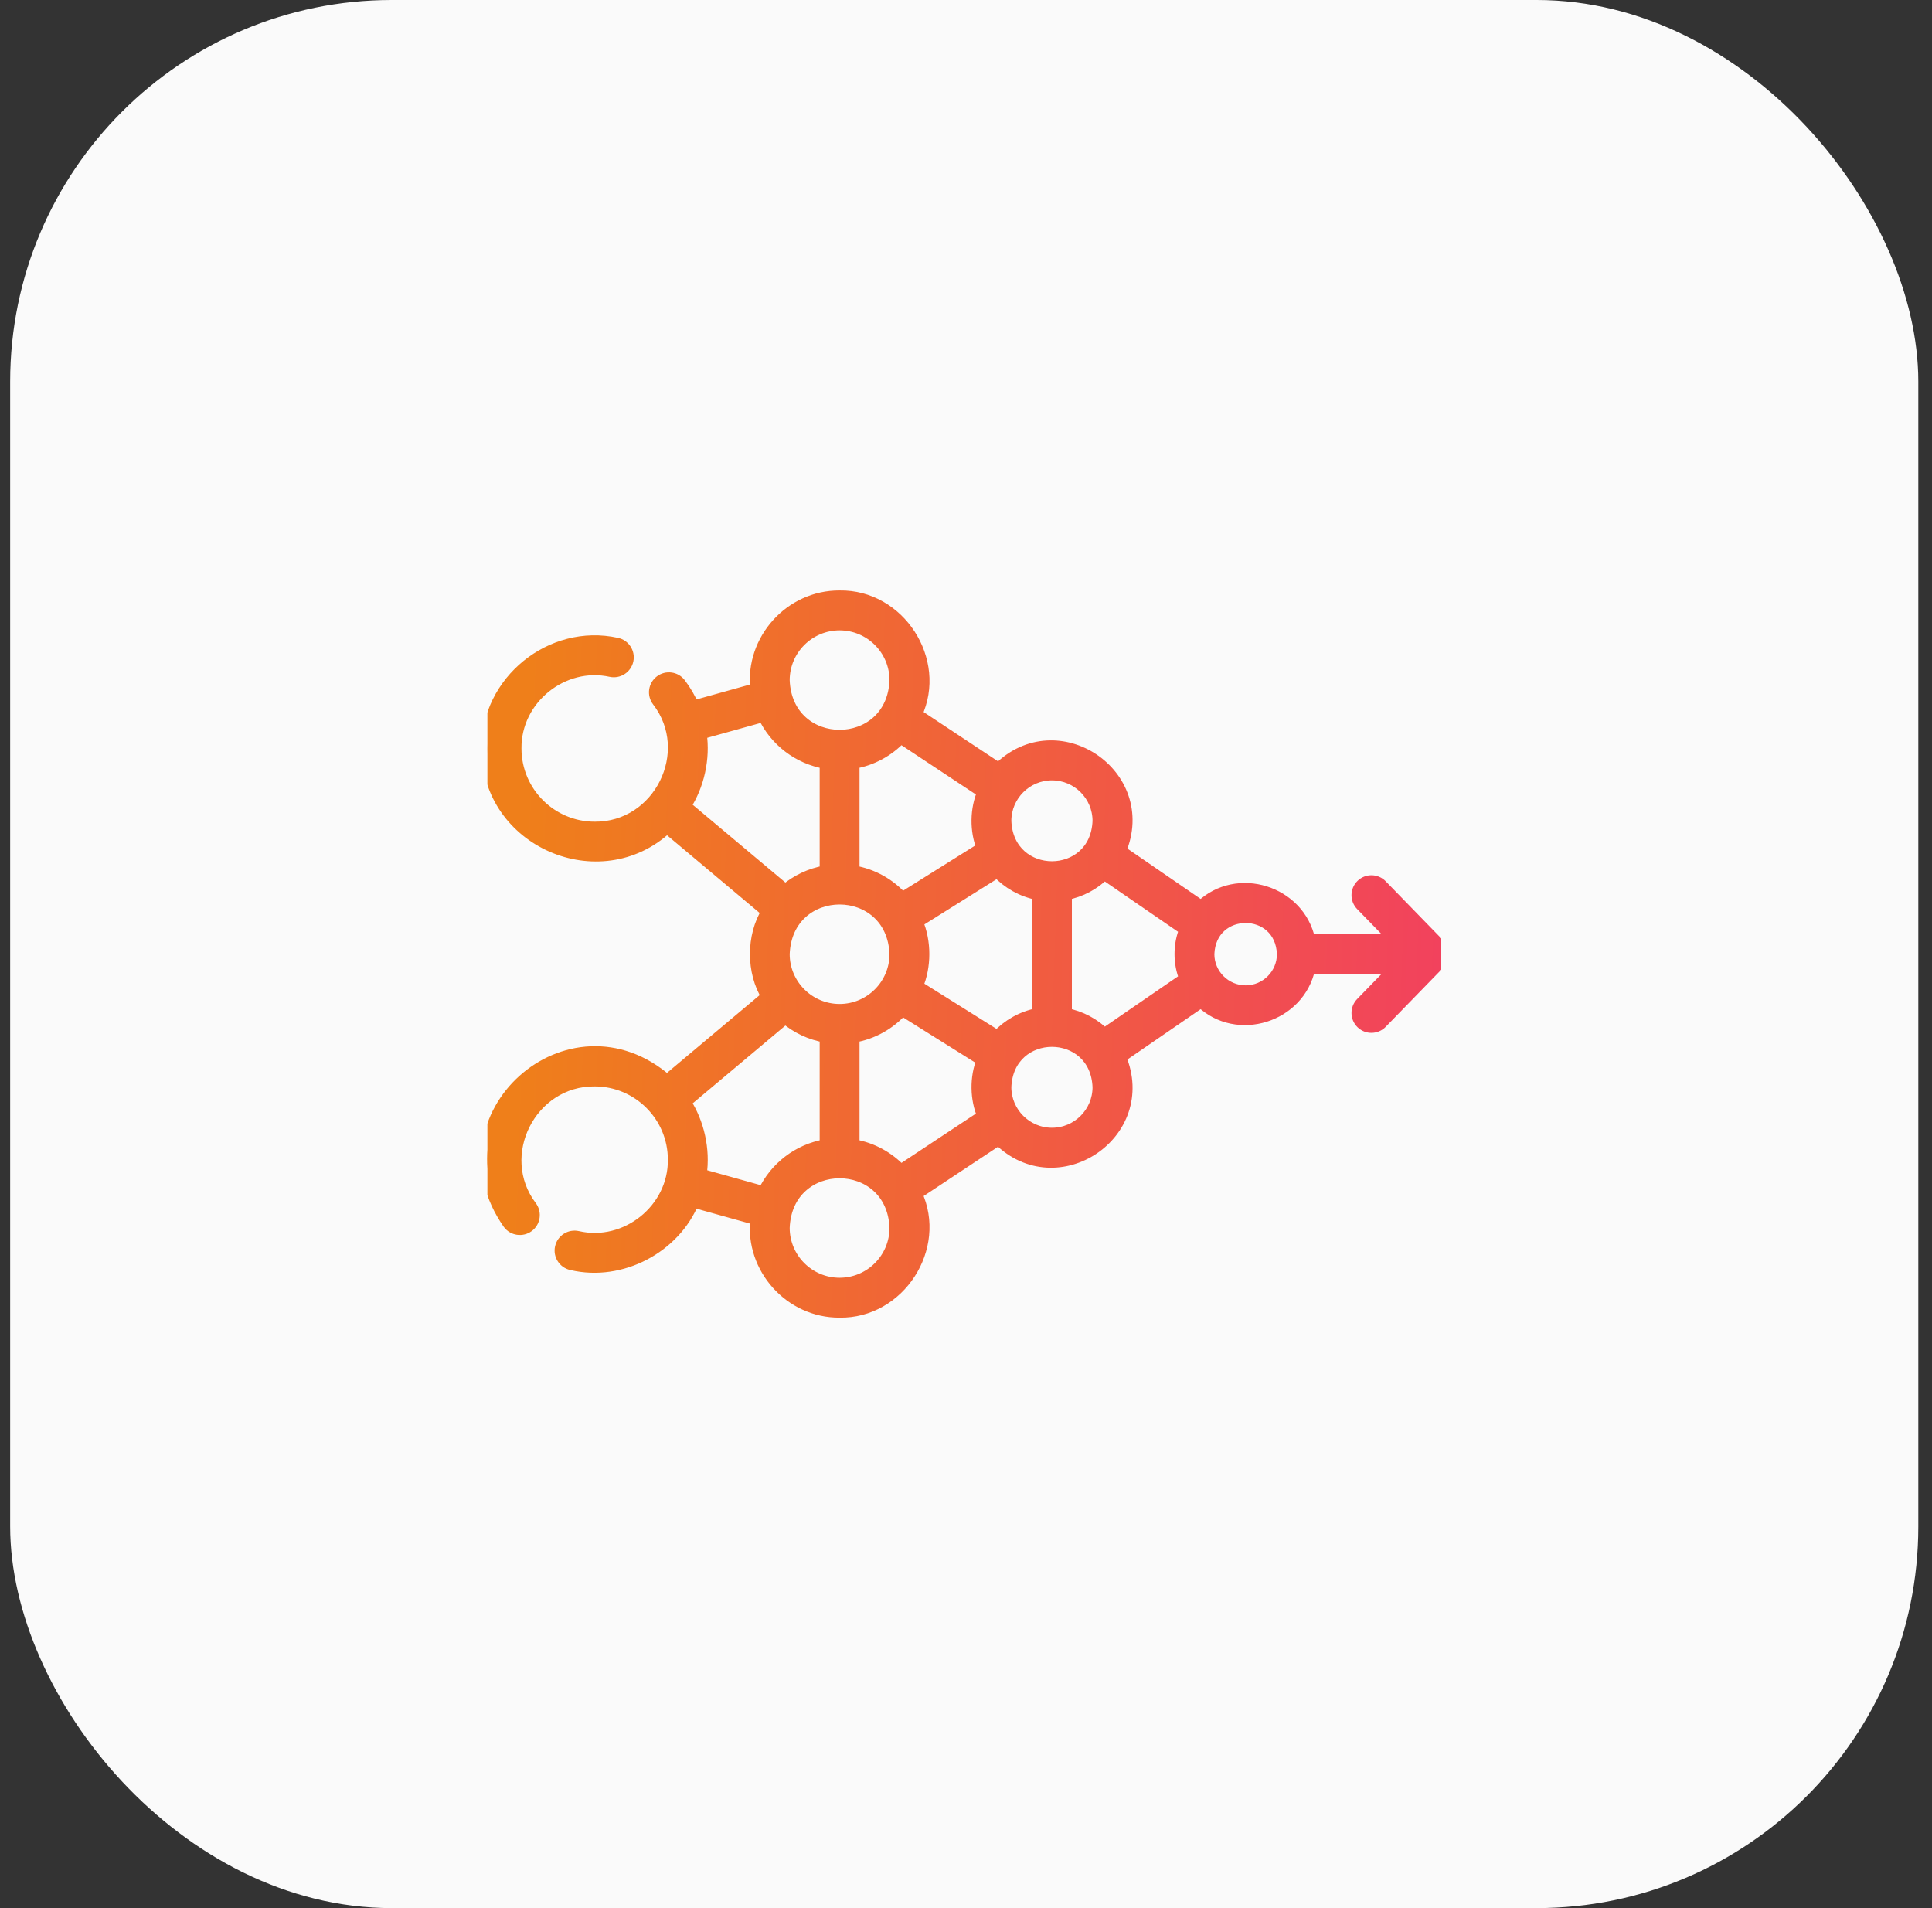 <svg width="81" height="80" viewBox="0 0 81 80" fill="none" xmlns="http://www.w3.org/2000/svg">
<rect x="0" y="0" width="81" height="80" fill="#333333" stroke="none"/>
<rect x="0.426" width="80" height="80" rx="16" fill="#FAFAFA"/>
<g clip-path="url(#clip0_1252_1918)">
<mask id="path-2-outside-1_1252_1918" maskUnits="userSpaceOnUse" x="19.426" y="24.006" width="42" height="32" fill="black">
<rect fill="white" x="19.426" y="24.006" width="42" height="32"/>
<path d="M60.214 39.483L57.918 37.123C57.692 36.891 57.322 36.886 57.09 37.111C56.858 37.337 56.853 37.708 57.078 37.939L58.513 39.414H54.894C54.47 37.374 51.87 36.553 50.358 38.006L46.963 35.673C48.309 32.472 44.311 29.8 41.871 32.238L38.411 29.946C39.463 27.691 37.698 24.964 35.201 25.006C33.134 24.994 31.479 26.832 31.706 28.886L29.064 29.622C28.921 29.287 28.736 28.968 28.511 28.67C28.316 28.413 27.948 28.362 27.691 28.557C27.433 28.753 27.382 29.12 27.578 29.378C29.235 31.521 27.642 34.723 24.931 34.7C23.102 34.7 21.613 33.211 21.613 31.381C21.589 29.302 23.589 27.685 25.616 28.133C25.933 28.198 26.243 27.995 26.309 27.678C26.374 27.362 26.171 27.052 25.854 26.986C23.112 26.383 20.409 28.569 20.441 31.381C20.428 35.272 25.143 37.314 27.963 34.69L32.171 38.222C31.532 39.25 31.532 40.75 32.171 41.778L27.963 45.31C23.879 41.754 18.207 46.834 21.324 51.293C21.517 51.553 21.884 51.607 22.144 51.414C22.404 51.221 22.458 50.854 22.265 50.595C20.64 48.448 22.237 45.277 24.931 45.3C26.762 45.3 28.25 46.789 28.25 48.619C28.276 50.71 26.248 52.332 24.215 51.86C23.899 51.79 23.586 51.99 23.516 52.306C23.446 52.621 23.646 52.934 23.962 53.004C26.059 53.497 28.284 52.287 29.062 50.378L31.705 51.114C31.48 53.168 33.133 55.006 35.2 54.994C37.697 55.036 39.463 52.308 38.411 50.054L41.87 47.762C44.313 50.201 48.309 47.526 46.963 44.327L50.358 41.994C51.87 43.448 54.47 42.625 54.894 40.586H58.513L57.078 42.061C56.853 42.292 56.858 42.663 57.09 42.889C57.321 43.114 57.692 43.109 57.918 42.877L60.214 40.517C60.496 40.227 60.496 39.773 60.214 39.483ZM44.689 42.513V37.487C45.31 37.369 45.867 37.066 46.299 36.638L49.693 38.971C49.426 39.599 49.426 40.401 49.693 41.029L46.299 43.361C45.867 42.934 45.31 42.631 44.689 42.513ZM41.816 43.456L38.447 41.344C38.801 40.525 38.801 39.475 38.447 38.656L41.816 36.544C42.26 37.022 42.852 37.36 43.517 37.487V42.513C42.852 42.64 42.26 42.978 41.816 43.456ZM35.201 42.343C33.909 42.343 32.858 41.292 32.858 40C32.976 36.896 37.426 36.897 37.543 40C37.543 41.292 36.492 42.343 35.201 42.343ZM44.103 32.467C45.18 32.467 46.055 33.343 46.055 34.419C45.957 37.006 42.249 37.005 42.151 34.419C42.151 33.343 43.027 32.467 44.103 32.467ZM41.222 33.213C40.912 33.923 40.9 34.833 41.193 35.552L37.823 37.664C37.303 37.08 36.591 36.671 35.786 36.536V31.985C36.56 31.854 37.248 31.471 37.763 30.922L41.222 33.213ZM35.201 26.178C36.492 26.178 37.543 27.229 37.543 28.52C37.426 31.624 32.975 31.623 32.858 28.52C32.858 27.229 33.909 26.178 35.201 26.178ZM32.021 30.014C32.503 31.037 33.465 31.791 34.615 31.985V36.535C33.977 36.643 33.397 36.923 32.925 37.325L28.716 33.793C29.274 32.938 29.535 31.807 29.377 30.75L32.021 30.014ZM29.377 49.249C29.536 48.194 29.273 47.061 28.716 46.207L32.925 42.674C33.397 43.077 33.977 43.357 34.615 43.464V48.015C33.465 48.209 32.503 48.963 32.021 49.986L29.377 49.249ZM35.201 53.822C33.909 53.822 32.858 52.771 32.858 51.479C32.976 48.376 37.426 48.377 37.543 51.479C37.543 52.771 36.492 53.822 35.201 53.822ZM37.763 49.078C37.248 48.529 36.56 48.145 35.786 48.015V43.464C36.59 43.329 37.303 42.92 37.823 42.336L41.193 44.448C40.9 45.167 40.912 46.077 41.222 46.787L37.763 49.078ZM44.103 47.533C43.027 47.533 42.151 46.657 42.151 45.581C42.249 42.994 45.958 42.995 46.055 45.581C46.055 46.657 45.18 47.533 44.103 47.533ZM52.225 41.562C51.364 41.562 50.663 40.861 50.663 40C50.741 37.931 53.708 37.931 53.786 40C53.786 40.861 53.086 41.562 52.225 41.562Z"/>
</mask>
<path d="M60.214 39.483L57.918 37.123C57.692 36.891 57.322 36.886 57.09 37.111C56.858 37.337 56.853 37.708 57.078 37.939L58.513 39.414H54.894C54.47 37.374 51.87 36.553 50.358 38.006L46.963 35.673C48.309 32.472 44.311 29.8 41.871 32.238L38.411 29.946C39.463 27.691 37.698 24.964 35.201 25.006C33.134 24.994 31.479 26.832 31.706 28.886L29.064 29.622C28.921 29.287 28.736 28.968 28.511 28.67C28.316 28.413 27.948 28.362 27.691 28.557C27.433 28.753 27.382 29.12 27.578 29.378C29.235 31.521 27.642 34.723 24.931 34.7C23.102 34.7 21.613 33.211 21.613 31.381C21.589 29.302 23.589 27.685 25.616 28.133C25.933 28.198 26.243 27.995 26.309 27.678C26.374 27.362 26.171 27.052 25.854 26.986C23.112 26.383 20.409 28.569 20.441 31.381C20.428 35.272 25.143 37.314 27.963 34.69L32.171 38.222C31.532 39.25 31.532 40.75 32.171 41.778L27.963 45.31C23.879 41.754 18.207 46.834 21.324 51.293C21.517 51.553 21.884 51.607 22.144 51.414C22.404 51.221 22.458 50.854 22.265 50.595C20.64 48.448 22.237 45.277 24.931 45.3C26.762 45.3 28.25 46.789 28.25 48.619C28.276 50.71 26.248 52.332 24.215 51.86C23.899 51.79 23.586 51.99 23.516 52.306C23.446 52.621 23.646 52.934 23.962 53.004C26.059 53.497 28.284 52.287 29.062 50.378L31.705 51.114C31.48 53.168 33.133 55.006 35.2 54.994C37.697 55.036 39.463 52.308 38.411 50.054L41.87 47.762C44.313 50.201 48.309 47.526 46.963 44.327L50.358 41.994C51.87 43.448 54.47 42.625 54.894 40.586H58.513L57.078 42.061C56.853 42.292 56.858 42.663 57.09 42.889C57.321 43.114 57.692 43.109 57.918 42.877L60.214 40.517C60.496 40.227 60.496 39.773 60.214 39.483ZM44.689 42.513V37.487C45.31 37.369 45.867 37.066 46.299 36.638L49.693 38.971C49.426 39.599 49.426 40.401 49.693 41.029L46.299 43.361C45.867 42.934 45.31 42.631 44.689 42.513ZM41.816 43.456L38.447 41.344C38.801 40.525 38.801 39.475 38.447 38.656L41.816 36.544C42.26 37.022 42.852 37.36 43.517 37.487V42.513C42.852 42.64 42.26 42.978 41.816 43.456ZM35.201 42.343C33.909 42.343 32.858 41.292 32.858 40C32.976 36.896 37.426 36.897 37.543 40C37.543 41.292 36.492 42.343 35.201 42.343ZM44.103 32.467C45.18 32.467 46.055 33.343 46.055 34.419C45.957 37.006 42.249 37.005 42.151 34.419C42.151 33.343 43.027 32.467 44.103 32.467ZM41.222 33.213C40.912 33.923 40.9 34.833 41.193 35.552L37.823 37.664C37.303 37.08 36.591 36.671 35.786 36.536V31.985C36.56 31.854 37.248 31.471 37.763 30.922L41.222 33.213ZM35.201 26.178C36.492 26.178 37.543 27.229 37.543 28.52C37.426 31.624 32.975 31.623 32.858 28.52C32.858 27.229 33.909 26.178 35.201 26.178ZM32.021 30.014C32.503 31.037 33.465 31.791 34.615 31.985V36.535C33.977 36.643 33.397 36.923 32.925 37.325L28.716 33.793C29.274 32.938 29.535 31.807 29.377 30.75L32.021 30.014ZM29.377 49.249C29.536 48.194 29.273 47.061 28.716 46.207L32.925 42.674C33.397 43.077 33.977 43.357 34.615 43.464V48.015C33.465 48.209 32.503 48.963 32.021 49.986L29.377 49.249ZM35.201 53.822C33.909 53.822 32.858 52.771 32.858 51.479C32.976 48.376 37.426 48.377 37.543 51.479C37.543 52.771 36.492 53.822 35.201 53.822ZM37.763 49.078C37.248 48.529 36.56 48.145 35.786 48.015V43.464C36.59 43.329 37.303 42.92 37.823 42.336L41.193 44.448C40.9 45.167 40.912 46.077 41.222 46.787L37.763 49.078ZM44.103 47.533C43.027 47.533 42.151 46.657 42.151 45.581C42.249 42.994 45.958 42.995 46.055 45.581C46.055 46.657 45.18 47.533 44.103 47.533ZM52.225 41.562C51.364 41.562 50.663 40.861 50.663 40C50.741 37.931 53.708 37.931 53.786 40C53.786 40.861 53.086 41.562 52.225 41.562Z" fill="url(#paint0_linear_1252_1918)"/>
<path d="M60.214 39.483L57.918 37.123C57.692 36.891 57.322 36.886 57.09 37.111C56.858 37.337 56.853 37.708 57.078 37.939L58.513 39.414H54.894C54.47 37.374 51.87 36.553 50.358 38.006L46.963 35.673C48.309 32.472 44.311 29.8 41.871 32.238L38.411 29.946C39.463 27.691 37.698 24.964 35.201 25.006C33.134 24.994 31.479 26.832 31.706 28.886L29.064 29.622C28.921 29.287 28.736 28.968 28.511 28.67C28.316 28.413 27.948 28.362 27.691 28.557C27.433 28.753 27.382 29.12 27.578 29.378C29.235 31.521 27.642 34.723 24.931 34.7C23.102 34.7 21.613 33.211 21.613 31.381C21.589 29.302 23.589 27.685 25.616 28.133C25.933 28.198 26.243 27.995 26.309 27.678C26.374 27.362 26.171 27.052 25.854 26.986C23.112 26.383 20.409 28.569 20.441 31.381C20.428 35.272 25.143 37.314 27.963 34.69L32.171 38.222C31.532 39.25 31.532 40.75 32.171 41.778L27.963 45.31C23.879 41.754 18.207 46.834 21.324 51.293C21.517 51.553 21.884 51.607 22.144 51.414C22.404 51.221 22.458 50.854 22.265 50.595C20.64 48.448 22.237 45.277 24.931 45.3C26.762 45.3 28.25 46.789 28.25 48.619C28.276 50.71 26.248 52.332 24.215 51.86C23.899 51.79 23.586 51.99 23.516 52.306C23.446 52.621 23.646 52.934 23.962 53.004C26.059 53.497 28.284 52.287 29.062 50.378L31.705 51.114C31.48 53.168 33.133 55.006 35.2 54.994C37.697 55.036 39.463 52.308 38.411 50.054L41.87 47.762C44.313 50.201 48.309 47.526 46.963 44.327L50.358 41.994C51.87 43.448 54.47 42.625 54.894 40.586H58.513L57.078 42.061C56.853 42.292 56.858 42.663 57.09 42.889C57.321 43.114 57.692 43.109 57.918 42.877L60.214 40.517C60.496 40.227 60.496 39.773 60.214 39.483ZM44.689 42.513V37.487C45.31 37.369 45.867 37.066 46.299 36.638L49.693 38.971C49.426 39.599 49.426 40.401 49.693 41.029L46.299 43.361C45.867 42.934 45.31 42.631 44.689 42.513ZM41.816 43.456L38.447 41.344C38.801 40.525 38.801 39.475 38.447 38.656L41.816 36.544C42.26 37.022 42.852 37.36 43.517 37.487V42.513C42.852 42.64 42.26 42.978 41.816 43.456ZM35.201 42.343C33.909 42.343 32.858 41.292 32.858 40C32.976 36.896 37.426 36.897 37.543 40C37.543 41.292 36.492 42.343 35.201 42.343ZM44.103 32.467C45.18 32.467 46.055 33.343 46.055 34.419C45.957 37.006 42.249 37.005 42.151 34.419C42.151 33.343 43.027 32.467 44.103 32.467ZM41.222 33.213C40.912 33.923 40.9 34.833 41.193 35.552L37.823 37.664C37.303 37.08 36.591 36.671 35.786 36.536V31.985C36.56 31.854 37.248 31.471 37.763 30.922L41.222 33.213ZM35.201 26.178C36.492 26.178 37.543 27.229 37.543 28.52C37.426 31.624 32.975 31.623 32.858 28.52C32.858 27.229 33.909 26.178 35.201 26.178ZM32.021 30.014C32.503 31.037 33.465 31.791 34.615 31.985V36.535C33.977 36.643 33.397 36.923 32.925 37.325L28.716 33.793C29.274 32.938 29.535 31.807 29.377 30.75L32.021 30.014ZM29.377 49.249C29.536 48.194 29.273 47.061 28.716 46.207L32.925 42.674C33.397 43.077 33.977 43.357 34.615 43.464V48.015C33.465 48.209 32.503 48.963 32.021 49.986L29.377 49.249ZM35.201 53.822C33.909 53.822 32.858 52.771 32.858 51.479C32.976 48.376 37.426 48.377 37.543 51.479C37.543 52.771 36.492 53.822 35.201 53.822ZM37.763 49.078C37.248 48.529 36.56 48.145 35.786 48.015V43.464C36.59 43.329 37.303 42.92 37.823 42.336L41.193 44.448C40.9 45.167 40.912 46.077 41.222 46.787L37.763 49.078ZM44.103 47.533C43.027 47.533 42.151 46.657 42.151 45.581C42.249 42.994 45.958 42.995 46.055 45.581C46.055 46.657 45.18 47.533 44.103 47.533ZM52.225 41.562C51.364 41.562 50.663 40.861 50.663 40C50.741 37.931 53.708 37.931 53.786 40C53.786 40.861 53.086 41.562 52.225 41.562Z" stroke="url(#paint1_linear_1252_1918)" stroke-width="0.5" mask="url(#path-2-outside-1_1252_1918)"/>
</g>
<defs>
<linearGradient id="paint0_linear_1252_1918" x1="21.917" y1="34.367" x2="61.15" y2="35.712" gradientUnits="userSpaceOnUse">
<stop stop-color="#EF7F1A"/>
<stop offset="1" stop-color="#F2415E"/>
</linearGradient>
<linearGradient id="paint1_linear_1252_1918" x1="21.917" y1="34.367" x2="61.15" y2="35.712" gradientUnits="userSpaceOnUse">
<stop stop-color="#EF7F1A"/>
<stop offset="1" stop-color="#F2415E"/>
</linearGradient>
<clipPath id="clip0_1252_1918">
<rect width="40" height="40" fill="white" transform="translate(20.426 20)"/>
</clipPath>
</defs>
</svg>
